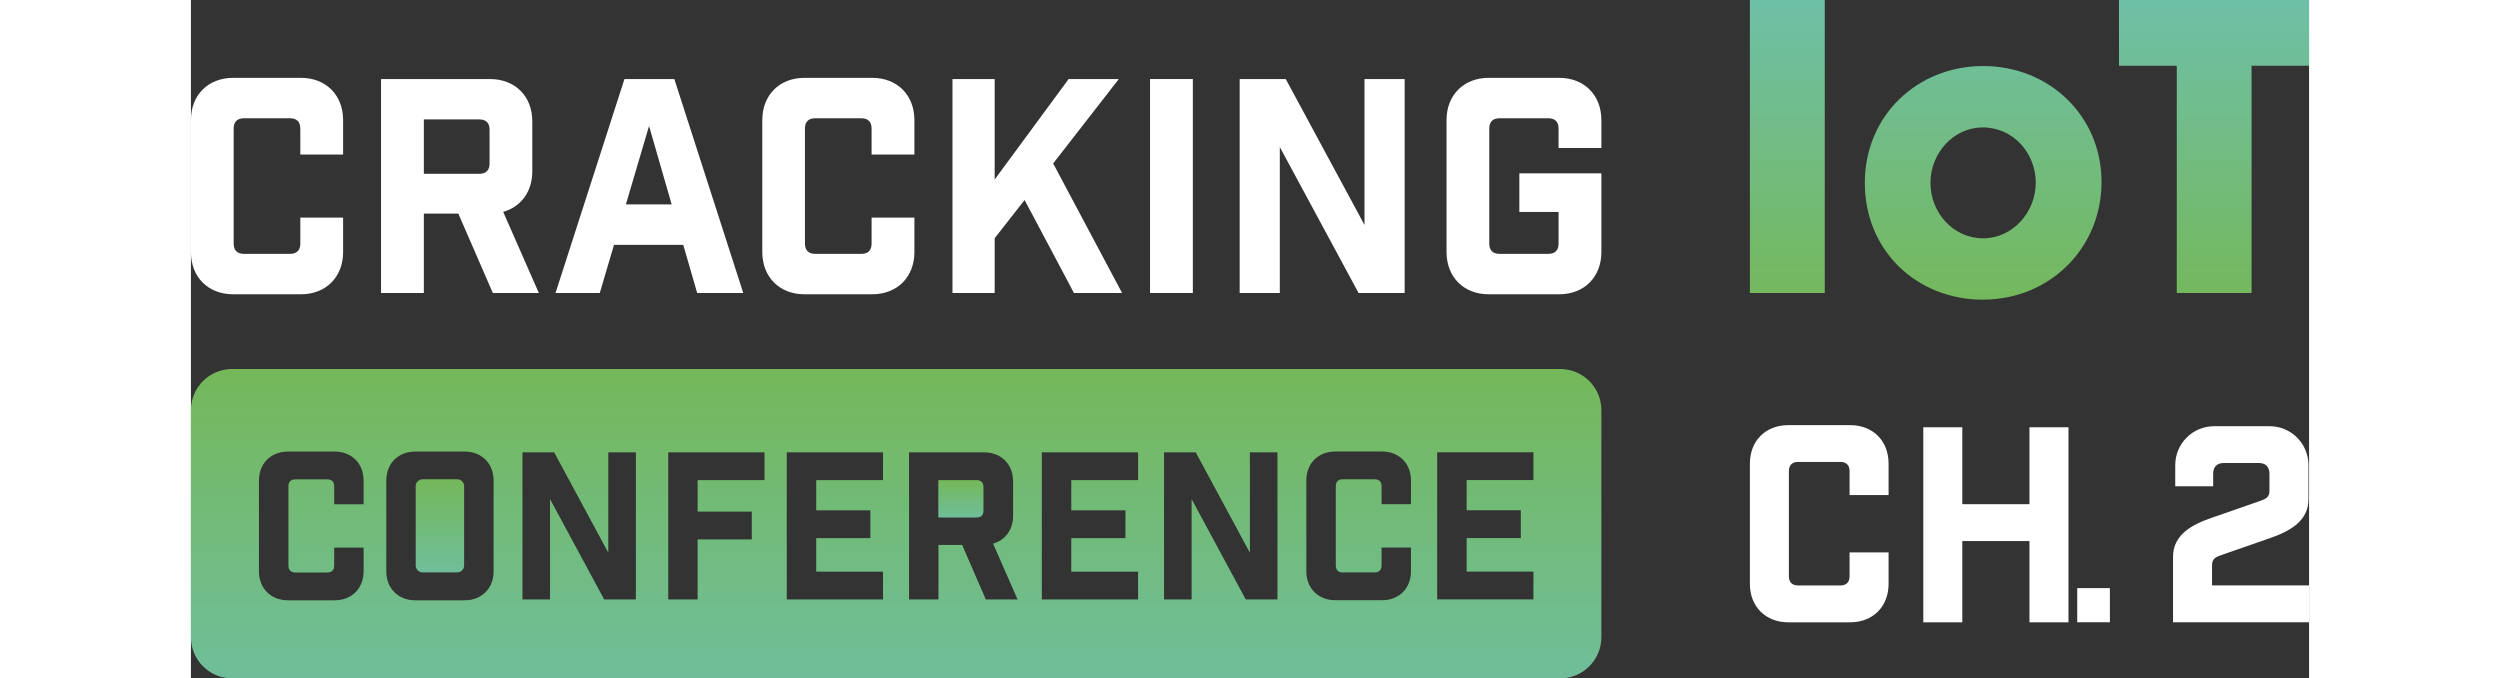 <?xml version="1.0" encoding="UTF-8"?>
<svg  width="527" height="143" id="Layer_2" data-name="Layer 2" xmlns="http://www.w3.org/2000/svg" xmlns:xlink="http://www.w3.org/1999/xlink" viewBox="0 0 278.11 89.07">
  <rect x="0" y="0" width="278.11" height="89.07" fill="#333333" stroke="none"/>
  <defs>
    <style>
      .cls-1 {
        fill: #fff;
      }

      .cls-2 {
        fill: url(#Blue_Green_2-5);
      }

      .cls-3 {
        fill: url(#Blue_Green_2-4);
      }

      .cls-4 {
        fill: url(#Blue_Green_2-6);
      }

      .cls-5 {
        fill: url(#Blue_Green_2-3);
      }

      .cls-6 {
        fill: url(#Blue_Green_2);
      }

      .cls-7 {
        fill: url(#Blue_Green_2-2);
      }
    </style>
    <linearGradient id="Blue_Green_2" data-name="Blue Green 2" x1="209.61" y1="-9.61" x2="209.61" y2="52.49" gradientUnits="userSpaceOnUse">
      <stop offset="0" stop-color="#6dc1ba"/>
      <stop offset="1" stop-color="#76b643"/>
    </linearGradient>
    <linearGradient id="Blue_Green_2-2" data-name="Blue Green 2" x1="235.32" y1="-9.61" x2="235.32" y2="52.49" xlink:href="#Blue_Green_2"/>
    <linearGradient id="Blue_Green_2-3" data-name="Blue Green 2" x1="265.63" y1="-9.61" x2="265.63" y2="52.49" xlink:href="#Blue_Green_2"/>
    <linearGradient id="Blue_Green_2-4" data-name="Blue Green 2" x1="101.1" y1="70.4" x2="101.1" y2="61.31" xlink:href="#Blue_Green_2"/>
    <linearGradient id="Blue_Green_2-5" data-name="Blue Green 2" x1="32.69" y1="81.27" x2="32.69" y2="58.61" xlink:href="#Blue_Green_2"/>
    <linearGradient id="Blue_Green_2-6" data-name="Blue Green 2" x1="92.59" y1="109.31" x2="92.59" y2="34.1" xlink:href="#Blue_Green_2"/>
  </defs>
  <g id="Layer_1-2" data-name="Layer 1">
    <g>
      <path class="cls-1" d="m14.36,16.86c0-.86-.47-1.33-1.33-1.33h-6.09c-.86,0-1.33.47-1.33,1.33v15.14c0,.86.47,1.33,1.33,1.33h6.09c.86,0,1.33-.47,1.33-1.33v-3.43h5.62v4.53c0,3.28-2.26,5.54-5.54,5.54H5.54c-3.28,0-5.54-2.26-5.54-5.54V15.76c0-3.28,2.26-5.54,5.54-5.54h8.9c3.28,0,5.54,2.26,5.54,5.54v4.53h-5.62v-3.43Z"/>
      <path class="cls-1" d="m39.64,38.47l-4.53-10.42h-4.53v10.42h-5.62V10.38h14.32c3.28,0,5.54,2.26,5.54,5.54v6.59c0,2.65-1.48,4.64-3.82,5.31l4.68,10.65h-6.05Zm-.43-21.46c0-.86-.47-1.33-1.33-1.33h-7.3v7.14h7.3c.86,0,1.33-.47,1.33-1.33v-4.49Z"/>
      <path class="cls-1" d="m53.68,38.47h-5.81l9.05-28.09h6.55l9.05,28.09h-6.05l-1.83-6.32h-9.09l-1.87,6.32Zm3.43-11.63h6.01l-2.97-10.3-3.04,10.3Z"/>
      <path class="cls-1" d="m89.37,16.86c0-.86-.47-1.33-1.33-1.33h-6.09c-.86,0-1.33.47-1.33,1.33v15.14c0,.86.47,1.33,1.33,1.33h6.09c.86,0,1.33-.47,1.33-1.33v-3.43h5.62v4.53c0,3.28-2.26,5.54-5.54,5.54h-8.89c-3.28,0-5.54-2.26-5.54-5.54V15.76c0-3.28,2.26-5.54,5.54-5.54h8.89c3.28,0,5.54,2.26,5.54,5.54v4.53h-5.62v-3.43Z"/>
      <path class="cls-1" d="m105.53,31.29v7.18h-5.54V10.38h5.54v13.19l9.71-13.19h6.59l-8.62,11.08,9.05,17.01h-6.32l-6.48-12.21-3.94,5.03Z"/>
      <path class="cls-1" d="m125.93,10.38h5.62v28.09h-5.62V10.38Z"/>
      <path class="cls-1" d="m159.36,10.38v28.09h-6.05l-10.34-19.16v19.16h-5.27V10.38h6.05l10.34,19.16V10.38h5.27Z"/>
      <path class="cls-1" d="m179.57,16.86c0-.86-.47-1.33-1.33-1.33h-6.44c-.86,0-1.33.47-1.33,1.33v15.14c0,.86.47,1.33,1.33,1.33h6.44c.86,0,1.33-.47,1.33-1.33v-4.17h-5.15v-5.07h10.77v10.34c0,3.28-2.26,5.54-5.54,5.54h-9.25c-3.28,0-5.54-2.26-5.54-5.54V15.76c0-3.28,2.26-5.54,5.54-5.54h9.25c3.28,0,5.54,2.26,5.54,5.54v3.67h-5.62v-2.58Z"/>
      <path class="cls-6" d="m204.69,38.47V0h9.83v38.47h-9.83Z"/>
      <path class="cls-7" d="m235.32,39.35c-8.79,0-15.54-6.5-15.54-15.34s6.91-15.34,15.54-15.34,15.54,6.5,15.54,15.23-6.86,15.44-15.54,15.44Zm6.91-15.34c0-3.85-2.91-7.28-6.97-7.28-3.79,0-6.86,3.33-6.86,7.28s3.02,7.28,6.91,7.28,6.91-3.43,6.91-7.28Z"/>
      <path class="cls-5" d="m260.74,38.47V8.63h-7.59V0h24.95v8.63h-7.54v29.84h-9.82Z"/>
      <g>
        <path class="cls-3" d="m103.15,63.04h-5.02v4.91h5.02c.59,0,.91-.32.91-.91v-3.09c0-.59-.32-.91-.91-.91Z"/>
        <path class="cls-2" d="m30.42,62.93h4.54c.5,0,.91.41.91.91v10.41c0,.5-.41.91-.91.91h-4.54c-.5,0-.91-.41-.91-.91v-10.41c0-.5.41-.91.91-.91Z"/>
        <path class="cls-4" d="m0,53.86v29.8C0,86.65,2.42,89.07,5.41,89.07h174.37c2.99,0,5.41-2.42,5.41-5.41v-29.8c0-2.99-2.42-5.41-5.41-5.41H5.41C2.42,48.45,0,50.87,0,53.86Zm22.67,12.35h-3.86v-2.36c0-.59-.32-.91-.91-.91h-4.19c-.59,0-.91.32-.91.91v10.41c0,.59.32.91.91.91h4.19c.59,0,.91-.32.91-.91v-2.36h3.86v3.11c0,2.25-1.56,3.81-3.81,3.81h-6.12c-2.25,0-3.81-1.56-3.81-3.81v-11.91c0-2.25,1.56-3.81,3.81-3.81h6.12c2.25,0,3.81,1.56,3.81,3.81v3.11Zm17.07,8.8c0,2.25-1.56,3.81-3.81,3.81h-6.47c-2.25,0-3.81-1.56-3.81-3.81v-11.91c0-2.25,1.56-3.81,3.81-3.81h6.47c2.25,0,3.81,1.56,3.81,3.81v11.91Zm18.68,3.7h-4.16l-7.11-13.18v13.18h-3.62v-19.32h4.16l7.11,13.18v-13.18h3.62v19.32Zm16.88-15.67h-8.77v4.13h7.11v3.65h-7.11v7.89h-3.86v-19.32h12.64v3.65Zm15.57,0h-8.77v3.97h7.11v3.65h-7.11v4.4h8.77v3.65h-12.64v-19.32h12.64v3.65Zm13.5,15.67l-3.11-7.16h-3.11v7.16h-3.86v-19.32h9.85c2.25,0,3.81,1.56,3.81,3.81v4.53c0,1.82-1.02,3.19-2.63,3.65l3.22,7.33h-4.16Zm19.99-15.67h-8.77v3.97h7.11v3.65h-7.11v4.4h8.77v3.65h-12.64v-19.32h12.64v3.65Zm18.3,15.67h-4.16l-7.11-13.18v13.18h-3.62v-19.32h4.16l7.11,13.18v-13.18h3.62v19.32Zm17.53-12.51h-3.86v-2.36c0-.59-.32-.91-.91-.91h-4.19c-.59,0-.91.32-.91.91v10.41c0,.59.32.91.91.91h4.19c.59,0,.91-.32.91-.91v-2.36h3.86v3.11c0,2.25-1.56,3.81-3.81,3.81h-6.12c-2.25,0-3.81-1.56-3.81-3.81v-11.91c0-2.25,1.56-3.81,3.81-3.81h6.12c2.25,0,3.81,1.56,3.81,3.81v3.11Zm16.08-3.17h-8.77v3.97h7.11v3.65h-7.11v4.4h8.77v3.65h-12.64v-19.32h12.64v3.65Z"/>
      </g>
      <g>
        <path class="cls-1" d="m217.78,61.86c0-.78-.43-1.21-1.21-1.21h-5.55c-.78,0-1.21.43-1.21,1.21v13.8c0,.78.43,1.21,1.21,1.21h5.55c.78,0,1.21-.43,1.21-1.21v-3.13h5.12v4.13c0,2.99-2.06,5.05-5.05,5.05h-8.11c-2.99,0-5.05-2.06-5.05-5.05v-15.79c0-2.99,2.06-5.05,5.05-5.05h8.11c2.99,0,5.05,2.06,5.05,5.05v4.13h-5.12v-3.13Z"/>
        <path class="cls-1" d="m227.46,56.1h5.12v10.1h8.82v-10.1h5.12v25.61h-5.12v-10.67h-8.82v10.67h-5.12v-25.61Z"/>
        <path class="cls-1" d="m247.67,81.7v-4.48h4.29v4.48h-4.29Z"/>
        <path class="cls-1" d="m265.52,63.85h-4.98v-2.77c0-2.84,2.28-5.12,5.12-5.12h7.25c2.85,0,5.12,2.28,5.12,5.12v4.48c0,2.84-2.42,4.2-5.12,5.12l-6.12,2.13c-.92.32-1.42.5-1.42,1.42v2.63h12.73v4.84h-17.85v-8.61c0-2.84,2.42-4.2,5.12-5.12l6.12-2.13c.92-.32,1.42-.5,1.42-1.42v-2.21c0-.92-.5-1.42-1.42-1.42h-4.55c-.93,0-1.42.5-1.42,1.42v1.64Z"/>
      </g>
    </g>
  </g>
</svg>